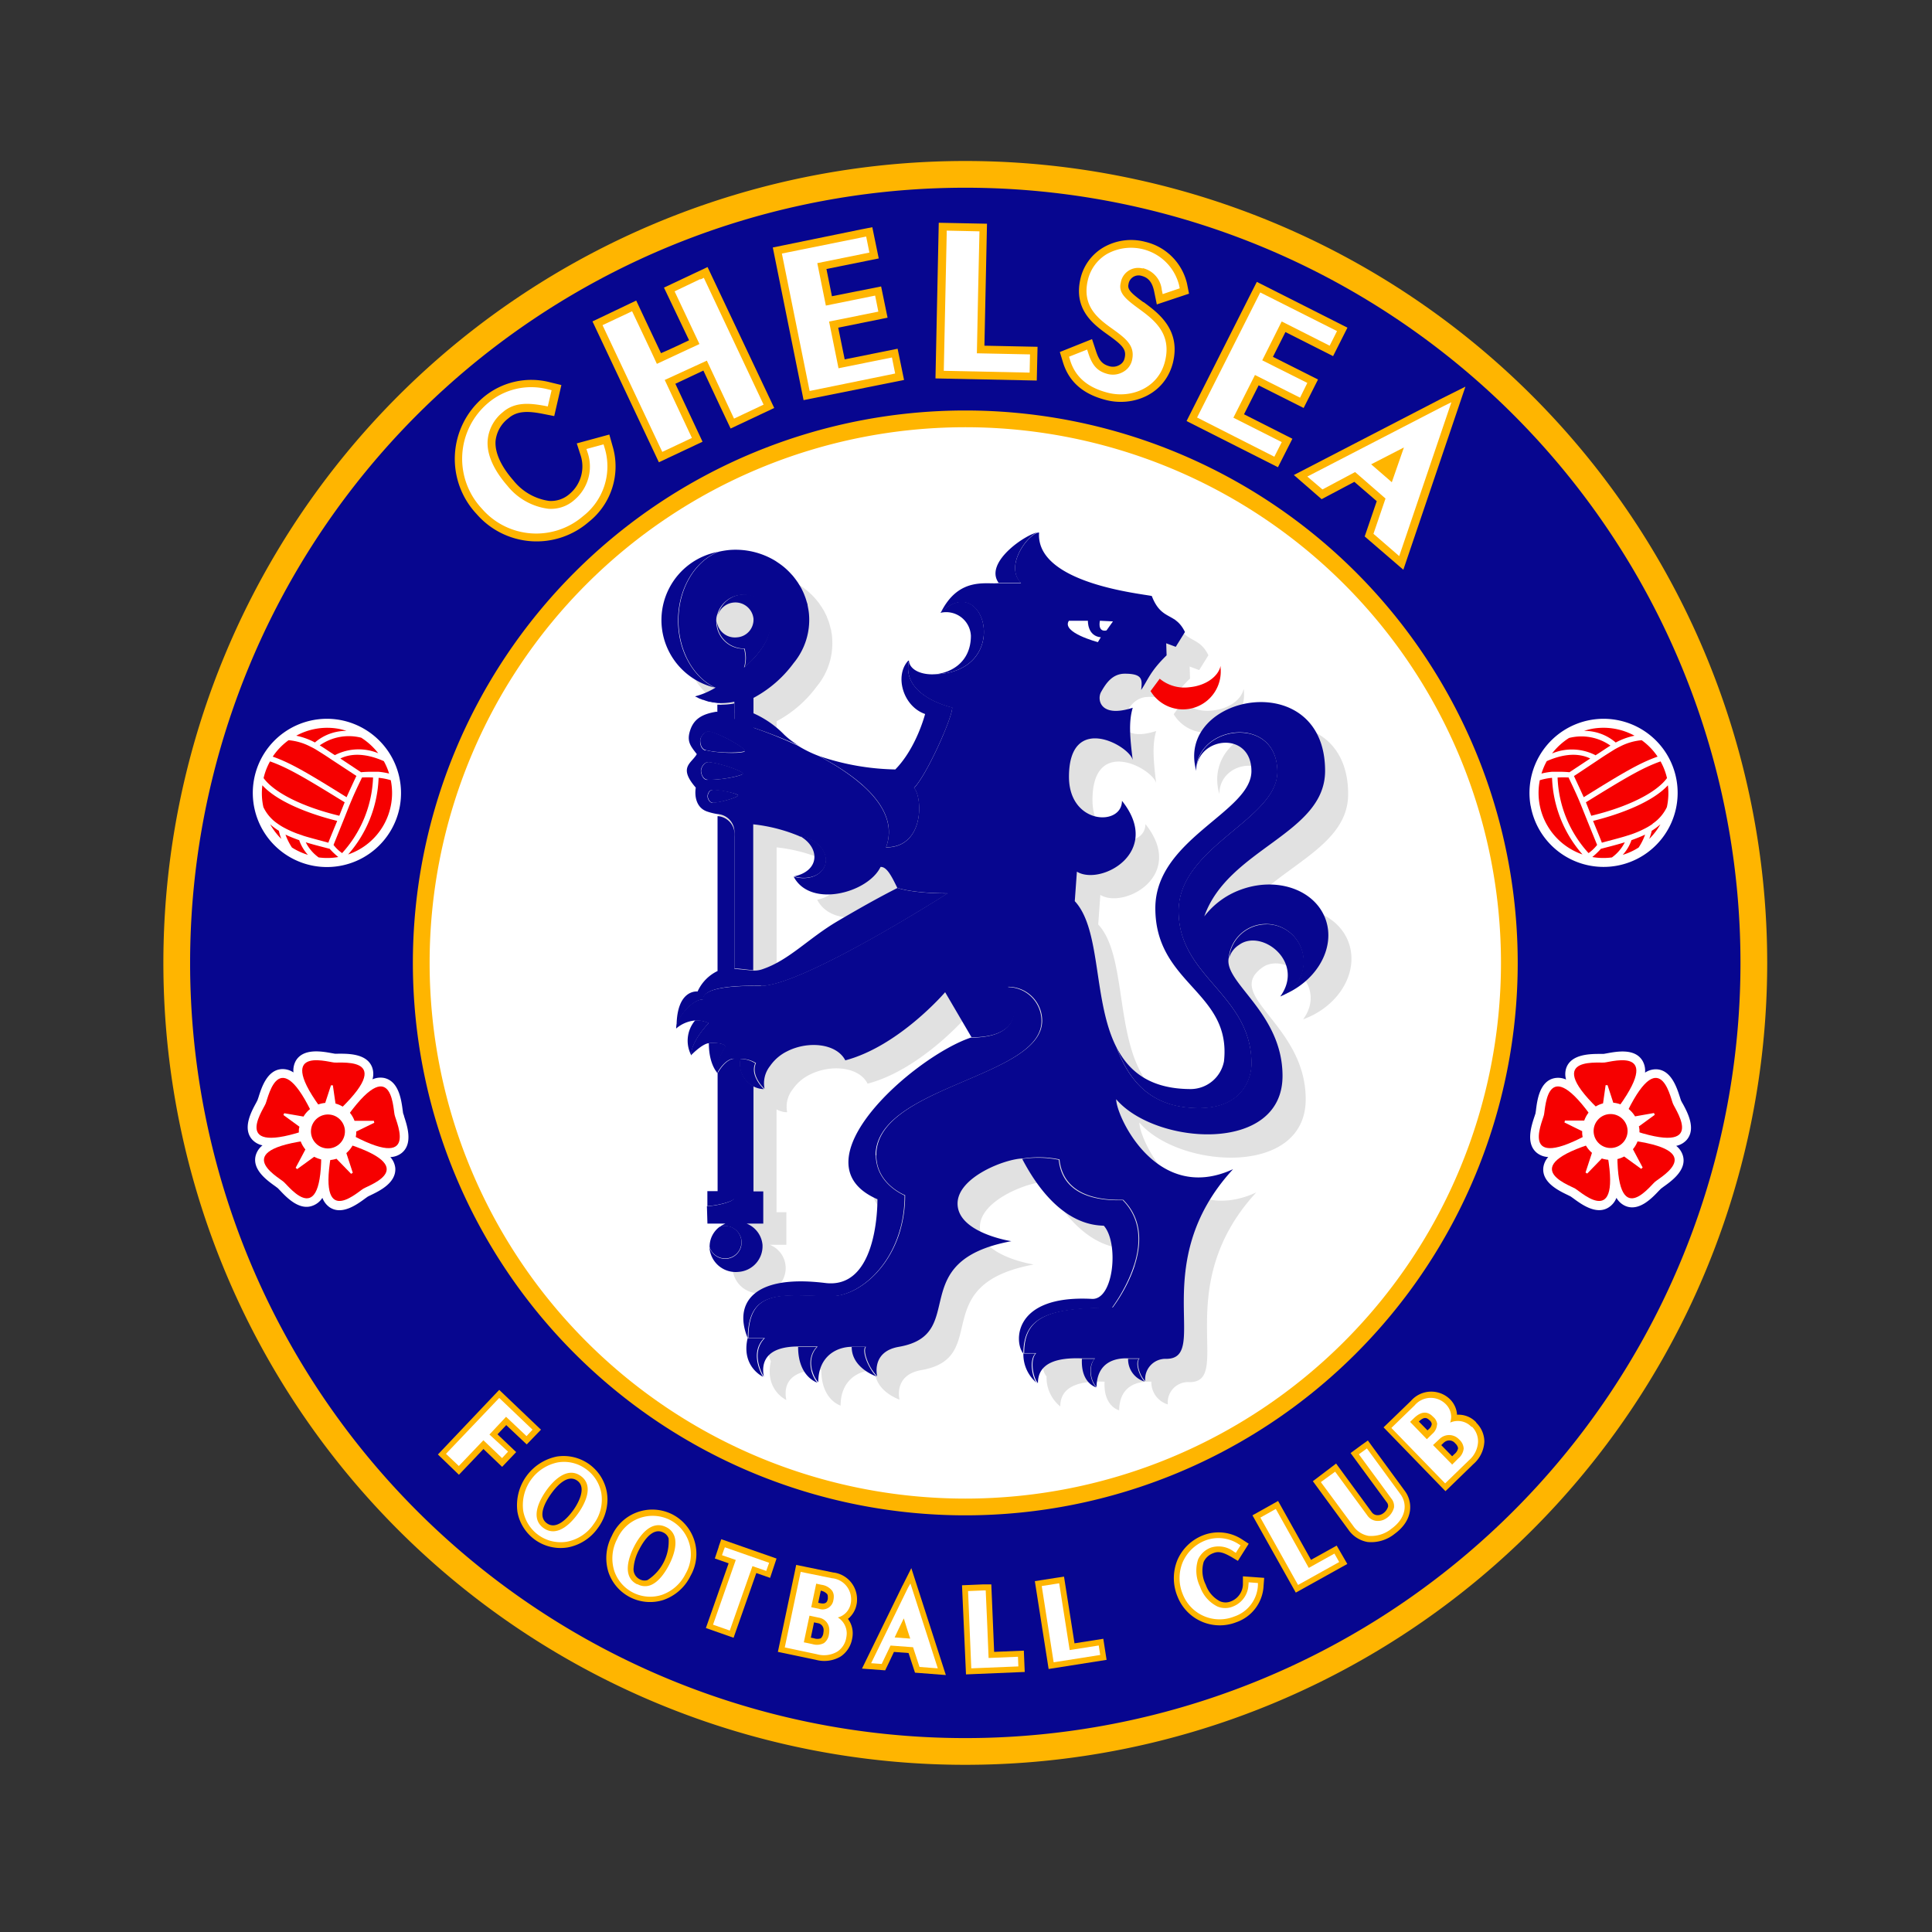<svg xmlns="http://www.w3.org/2000/svg" viewBox="0 0 300 300"><rect x="0" y="0" width="300" height="300" fill="#333333" stroke="none"/><defs><style>.cls-1{fill:none;}.cls-2{fill:#ffb500;}.cls-3{fill:#07068f;}.cls-4{fill:#fff;}.cls-5{fill:#e1e1e1;}.cls-6{fill:#f60000;}</style></defs><title>chelsea-fc</title><g id="Layer_2" data-name="Layer 2"><g id="Layer_7" data-name="Layer 7"><rect class="cls-1" width="300" height="300"/><path class="cls-2" d="M274.41,149.52A124.52,124.52,0,1,1,149.89,25,124.53,124.53,0,0,1,274.41,149.52"/><path class="cls-3" d="M270.26,149.52A120.37,120.37,0,1,1,149.89,29.15,120.37,120.37,0,0,1,270.26,149.52"/><path class="cls-2" d="M235.67,149.52a85.78,85.78,0,1,1-85.78-85.78,85.78,85.78,0,0,1,85.78,85.78"/><path class="cls-4" d="M233.07,149.52a83.18,83.18,0,1,1-83.18-83.18,83.18,83.18,0,0,1,83.18,83.18"/><path class="cls-2" d="M78.61,221.29l3.18,3L84,222l-6.48-6.18-.83.87L68,225.85,71.26,229s2.8-2.92,3.81-4l2.9,2.77,2.18-2.29-2.9-2.76,1.36-1.43"/><path class="cls-2" d="M84.93,236.54c-1.51-1.07-.26-3.31.62-4.55s2.58-3.15,4.09-2.07.11,3.56-.6,4.55-2.53,3.2-4.11,2.07m9.3-4.84a6.82,6.82,0,0,0-7.76-5.53,7.72,7.72,0,0,0-6.12,8.61,6.81,6.81,0,0,0,7.77,5.51,7.38,7.38,0,0,0,4.76-3.08,7.55,7.55,0,0,0,1.45-4.37A7.21,7.21,0,0,0,94.23,231.7Z"/><path class="cls-2" d="M100.55,245.35a1.54,1.54,0,0,1-1.23-.13,1.73,1.73,0,0,1-.94-1.68,7.25,7.25,0,0,1,.86-2.91c.69-1.35,2.09-3.5,3.74-2.67a1.57,1.57,0,0,1,.84.92,7.13,7.13,0,0,1-3.27,6.47m3.85-10.2A6.88,6.88,0,0,0,95,238.5a7.35,7.35,0,0,0-.51,5.66,6.82,6.82,0,0,0,8.5,4.29,7.37,7.37,0,0,0,4.24-3.76A6.89,6.89,0,0,0,104.4,235.15Z"/><path class="cls-2" d="M111.6,240.2,111,242l2.14.75-3.53,10.05,4.3,1.51,3.53-10.05,2.14.75,1-3-8.58-3-.4,1.14"/><path class="cls-2" d="M127.44,247a1.73,1.73,0,0,1,1,.53.66.66,0,0,1,.1.4,1.56,1.56,0,0,1,0,.35c-.08.37-.19.87-1.19.66l-.3-.06.4-1.88m.4,6.6a1.35,1.35,0,0,1-.39.79,1.57,1.57,0,0,1-1.07,0l-.48-.1c.18-.89.31-1.48.49-2.37l.58.12a1.07,1.07,0,0,1,.91,1.14A1.69,1.69,0,0,1,127.84,253.59Zm1.6-9.41L123.63,243l-.24,1.18-2.6,12.32,5.91,1.24a5,5,0,0,0,3.84-.52,4.2,4.2,0,0,0,1.77-2.7,4.31,4.31,0,0,0,.1-.92,3.7,3.7,0,0,0-.74-2.22,3.75,3.75,0,0,0,1.33-2.21,3.31,3.31,0,0,0,.08-.79A4.19,4.19,0,0,0,129.44,244.18Z"/><path class="cls-2" d="M140.15,246.19l-6.3,12.91,3.6.27s1-2.05,1.36-2.86l2.27.17,1,3.05,4.79.37-5.36-16.6-1.35,2.69"/><path class="cls-2" d="M154.37,256.5c-.08-1.89-.44-10.48-.44-10.48l-1.2,0-3.35.14L150,260l9.12-.38-.14-3.31-4.56.19"/><path class="cls-2" d="M166.85,255.18c-.29-1.87-1.63-10.36-1.63-10.36L164,245l-3.31.52,2.14,13.64,9-1.42-.51-3.27-4.52.71"/><path class="cls-2" d="M193,246a2.9,2.9,0,0,1-1.82,2.64,2.17,2.17,0,0,1-1.75,0,4.58,4.58,0,0,1-2.2-2.57,4.82,4.82,0,0,1-.32-3.55,2.63,2.63,0,0,1,1.55-1.37c.86-.34,1.66,0,2.76.62l1,.6,1.68-2.66-1-.65a6.63,6.63,0,0,0-6.06-.67,7.2,7.2,0,0,0-4,3.82,7.43,7.43,0,0,0,0,5.69,7.05,7.05,0,0,0,9.13,4,6.31,6.31,0,0,0,4.24-5.69l.09-1.2-3.3-.24,0,1.26"/><path class="cls-2" d="M203.58,242.23l-5.12-9.16-1.05.59-2.93,1.64,6.73,12,8-4.45L207.56,240l-4,2.22"/><path class="cls-2" d="M212.43,223.66l-1,.71-1.71,1.26,5.59,7.61a.9.9,0,0,1,.23.71,2,2,0,0,1-.82,1.08,1.41,1.41,0,0,1-1,.23,1.1,1.1,0,0,1-.73-.47l-5.52-7.53L203.86,230l5.49,7.49a4.57,4.57,0,0,0,3,1.95,5.8,5.8,0,0,0,4.23-1.28c2.88-2.11,2.84-4.91,1.58-6.62l-5.74-7.83"/><path class="cls-2" d="M224.22,224a1.18,1.18,0,0,1,1.75.13,1.31,1.31,0,0,1,.44.75h0a1.55,1.55,0,0,1-.57.91l-.35.34-1.69-1.73.42-.41M222,220.56a.84.84,0,0,1,.32.57,1.17,1.17,0,0,1-.44.77l-.22.21-1.34-1.37C221.23,219.85,221.64,220.23,222,220.56Zm7.25.33a3.76,3.76,0,0,0-3-1.21,3.72,3.72,0,0,0-1.05-2.36,4.17,4.17,0,0,0-6.09.19l-4.27,4.13,9.61,9.91,4.33-4.2a4.94,4.94,0,0,0,1.71-3.49A4.14,4.14,0,0,0,229.2,220.89Z"/><path class="cls-4" d="M78.58,220l3.18,3,.93-1-5.17-4.93-.21.22-8.06,8.46,2,1.89,3.81-4,2.9,2.77.93-1L76,222.75,78.58,220"/><path class="cls-4" d="M89.77,235c-.86,1.21-3.12,3.88-5.36,2.28s-.46-4.59.4-5.81,3.12-3.88,5.36-2.29.47,4.6-.4,5.82m1.17-6.92a5.77,5.77,0,0,0-4.32-1,6.77,6.77,0,0,0-5.37,7.56A5.91,5.91,0,0,0,88,239.4a6.51,6.51,0,0,0,4.17-2.72,6.35,6.35,0,0,0,1.2-4.83A5.84,5.84,0,0,0,90.94,228.08Z"/><path class="cls-4" d="M98.91,246c-2.45-1.24-1.15-4.47-.47-5.81s2.5-4.3,5-3.06a2.46,2.46,0,0,1,1.29,1.44c.48,1.47-.3,3.37-.81,4.37s-1.57,2.75-3,3.24a2.41,2.41,0,0,1-1.92-.18M104,236a6,6,0,0,0-8.15,2.95,6.48,6.48,0,0,0-.46,5,5.89,5.89,0,0,0,7.36,3.71,6.51,6.51,0,0,0,3.72-3.31A6,6,0,0,0,104,236Z"/><path class="cls-4" d="M112.46,240.49l-.35,1,2.14.74-3.53,10.05,2.6.91,3.52-10,2.14.74.45-1.26-6.88-2.41-.09.28"/><path class="cls-4" d="M127.15,251.19a1.93,1.93,0,0,1,1.62,2.06,2.39,2.39,0,0,1-.05.53,2,2,0,0,1-.78,1.36,2.36,2.36,0,0,1-1.74.17s-.9-.2-1.38-.29c.1-.49.77-3.66.88-4.14l1.45.31m.38-5.11a2.51,2.51,0,0,1,1.69.94,1.58,1.58,0,0,1,.25.9,2.62,2.62,0,0,1-.06.54,1.69,1.69,0,0,1-2.25,1.35l-1.19-.24.77-3.66Zm1.72-1-4.92-1-.06.29-2.41,11.44,5,1.06a4.06,4.06,0,0,0,3.16-.41,3.18,3.18,0,0,0,1.38-2.12,3.69,3.69,0,0,0,.08-.72,2.92,2.92,0,0,0-1.38-2.46,2.75,2.75,0,0,0,2-2.17,2.87,2.87,0,0,0,.06-.61A3.28,3.28,0,0,0,129.25,245.07Z"/><path class="cls-4" d="M140.34,251.3c.27.88.81,2.59,1,3.14l-2.42-.18c.25-.53,1-2.13,1.44-3m.63-4.71-5.72,11.71,1.64.12,1.37-2.86,3.5.26,1,3.06,2.84.22-4.25-13.18Z"/><path class="cls-4" d="M153.51,257.44c0-.57-.45-10.48-.45-10.48h-.3l-2.44.1.5,12,7.31-.3-.06-1.5-4.56.19"/><path class="cls-4" d="M166.1,256.22l-1.63-10.37-.3.05-2.41.38,1.85,11.84,7.23-1.14-.23-1.47-4.51.71"/><path class="cls-4" d="M193.86,246a3.77,3.77,0,0,1-2.39,3.45,3.09,3.09,0,0,1-2.44,0,5.38,5.38,0,0,1-2.68-3.06,5.64,5.64,0,0,1-.31-4.24,3.51,3.51,0,0,1,2.05-1.86,3.92,3.92,0,0,1,3.55.68l.26.15.73-1.16-.25-.16a5.72,5.72,0,0,0-5.23-.59,6.32,6.32,0,0,0-3.49,3.34,6.51,6.51,0,0,0,0,5,6.14,6.14,0,0,0,8,3.46,5.38,5.38,0,0,0,3.67-4.9l0-.3-1.45-.11,0,.32"/><path class="cls-4" d="M203.23,243.47l-5.12-9.16-.26.14-2.14,1.2,5.85,10.46,6.39-3.56-.74-1.31-4,2.23"/><path class="cls-4" d="M212.24,224.92l-.24.18-1,.72,5.06,6.89a1.86,1.86,0,0,1,.4,1.38,2.86,2.86,0,0,1-1.19,1.67,2.31,2.31,0,0,1-1.64.39,1.94,1.94,0,0,1-1.31-.83l-5-6.8-2.22,1.62,5,6.77a3.66,3.66,0,0,0,2.41,1.58,5,5,0,0,0,3.56-1.11c2.4-1.75,2.43-3.95,1.4-5.35l-5.21-7.11"/><path class="cls-4" d="M225.47,227.39l-2.95-3,1.07-1a2.11,2.11,0,0,1,3,.15,2,2,0,0,1,.69,1.38v0a2.31,2.31,0,0,1-.84,1.55l-1,1m-2.3-6.25a2.07,2.07,0,0,1-.71,1.41l-.87.85-2.6-2.69.58-.56c1.12-1.09,2.12-1.16,3-.22A1.71,1.71,0,0,1,223.17,221.14Zm5.38.38a2.91,2.91,0,0,0-3.34-.7,3,3,0,0,0,.16-.88,2.81,2.81,0,0,0-.86-2,3.27,3.27,0,0,0-4.82.21l-3.61,3.5,8.35,8.61,3.69-3.58a4.05,4.05,0,0,0,1.42-2.84A3.23,3.23,0,0,0,228.55,221.52Z"/><path class="cls-2" d="M94.56,67.49l-5,1.36.58,1.8a5.57,5.57,0,0,1-1.64,6,4.35,4.35,0,0,1-3.25,1.13,8.64,8.64,0,0,1-5.53-3.18c-1.93-2.2-2.89-4.32-2.77-6.12a5.09,5.09,0,0,1,2-3.53c1.35-1.18,3.06-1.14,5.39-.68l1.72.34,1.11-4.82-1.73-.42A11.55,11.55,0,0,0,75,61.75a12.51,12.51,0,0,0-1,18.06,12.34,12.34,0,0,0,17.4,1.25,11,11,0,0,0,3.71-11.83l-.49-1.74"/><path class="cls-2" d="M108.23,42.24l-5.13,2.42S106,50.75,107,52.84c-1.47.69-2.89,1.37-4.36,2-1-2.09-3.85-8.17-3.85-8.17L92,49.91l10.31,21.87,6.78-3.19-4.22-9,4.35-2.05c1,2.19,4.23,9,4.23,9l6.77-3.19L109.87,41.47l-1.64.77"/><path class="cls-2" d="M131.16,55.79l-1-4.91,7.66-1.55-1-4.85L129.18,46l-.85-4.23,8.12-1.64-1-4.85-1.78.35L120,38.43l4.78,23.7L140.38,59l-1-4.85-8.24,1.66"/><path class="cls-2" d="M153.26,34.74l-7.49-.15-.51,24.17,15.73.33.12-5.24-8.25-.17c.07-3,.4-18.94.4-18.94"/><path class="cls-2" d="M177.55,46.93c-1.94-1.42-2.51-2-2.32-2.78a1.58,1.58,0,0,1,1.94-1.34c.84.21,1.68.65,2.05,2.46l.41,2,5-1.67-.31-1.56a8.7,8.7,0,0,0-6.45-6.48,8.61,8.61,0,0,0-6.57.88,7.6,7.6,0,0,0-3.49,4.68c-1.24,5,2.1,7.34,4.32,8.93s2.83,2.25,2.49,3.6a1.53,1.53,0,0,1-.75,1,2,2,0,0,1-1.49.25c-1.18-.3-1.7-.86-2.2-2.4l-.61-1.84-5,2,.48,1.58c.93,3.06,3.15,5,6.79,5.9,4.09,1,9-.85,10.28-5.77,1.29-5.16-2.23-7.75-4.56-9.47"/><path class="cls-2" d="M195.43,59.83l7,3.52,2.23-4.42-7-3.52,1.94-3.85L207,55.3l2.23-4.42-14.07-7.11-.82,1.61-10.09,20,14.19,7.17,2.24-4.42-7.51-3.8,2.26-4.47"/><path class="cls-2" d="M223.46,62.09,200.91,73.76l4.31,3.75,5.08-2.69,3.48,3-1.87,5.48,6,5.17,9.64-28.43-4,2"/><path class="cls-4" d="M93.72,69l-2.66.72.2.6a6.78,6.78,0,0,1-2,7.25A5.46,5.46,0,0,1,85.14,79a9.72,9.72,0,0,1-6.36-3.58c-2.14-2.46-3.2-4.87-3.06-7A6.27,6.27,0,0,1,78.08,64c1.91-1.67,4.31-1.37,6.41-1l.57.11.59-2.52-.58-.14a10.34,10.34,0,0,0-9.31,2.15A11.33,11.33,0,0,0,74.84,79a11.15,11.15,0,0,0,15.71,1.14,9.78,9.78,0,0,0,3.33-10.61L93.72,69"/><path class="cls-4" d="M108.75,43.33l-4,1.91,3.86,8.18L102,56.5c-.44-1-3.85-8.17-3.85-8.17l-4.59,2.16,9.28,19.68L107.44,68l-4.22-9L109.76,56l4.22,9,4.59-2.17-9.28-19.69-.54.26"/><path class="cls-4" d="M130.21,57.21l-1.47-7.28,7.65-1.54-.5-2.49-7.65,1.55c-.19-.93-1.15-5.67-1.33-6.59L135,39.22l-.5-2.49-.59.12-12.5,2.52,4.31,21.34L139,58l-.5-2.49-8.24,1.66"/><path class="cls-4" d="M152,35.92,147,35.81v.61l-.45,21.16,13.33.28.06-2.83-8.25-.17c0-1.13.4-18.94.4-18.94"/><path class="cls-4" d="M177.46,41.64A3.86,3.86,0,0,1,180.4,45l.14.67,2.65-.9-.11-.52a7.7,7.7,0,0,0-11.21-4.8,6.41,6.41,0,0,0-2.94,4c-1,4.15,1.67,6.09,3.84,7.64s3.53,2.66,3,4.89a2.78,2.78,0,0,1-1.3,1.73,3.19,3.19,0,0,1-2.4.38c-1.6-.4-2.43-1.26-3.06-3.19l-.2-.62L166,55.39l.16.52c.8,2.63,2.74,4.29,5.93,5.09,3.52.88,7.77-.71,8.81-4.89,1.1-4.38-1.78-6.5-4.1-8.2-2-1.46-3.17-2.44-2.77-4a2.73,2.73,0,0,1,3.4-2.22"/><path class="cls-4" d="M199.07,49.94l7.4,3.74,1.14-2.27-11.92-6-.27.54-9.54,18.88,12,6.09,1.15-2.27-7.51-3.79,3.35-6.63,7,3.52L203,59.46l-7-3.51c.42-.85,2.6-5.16,3-6"/><path class="cls-4" d="M212.89,72.11,218,69.48c-.57,1.64-1.52,4.35-1.88,5.4l-3.19-2.77m11.13-9L203,74l2.35,2,5.07-2.7,4.72,4.11c-.22.67-1.87,5.48-1.87,5.48l4,3.46,8.1-23.89Z"/><path class="cls-5" d="M183.65,109l-1.4,1.9a5.88,5.88,0,0,0,10.9-3.56c0-.11,0-.22-.05-.34-.34,1.67-2.32,3.09-4.82,3.32a6,6,0,0,1-4.63-1.32m25.73,37.26c-1.72-4.56-7.64-6.54-13.24-4.43a12.39,12.39,0,0,0-5.55,4.09c3.7-10.56,18.75-12.79,18.75-22.61,0-16.45-23.36-11.84-20,0,0-5.37,8.56-6.36,8.56,0S183,133.84,183,144.59c0,11.85,11.85,12.94,10.65,23.77a5.29,5.29,0,0,1-5.12,4.33c-18.15,0-11.67-22.34-18-29.14l.33-4.59c3.67,2.25,13.39-3,7-11,0,4-8.22,3.73-8.22-3.73,0-10.09,9.43-4.83,9.89-2.6-.45-3.67-.62-6,0-8.12-5.09,1.64-5.56-1.3-4.92-2.44.74-1.32,1.73-2.85,3.7-2.85a3.83,3.83,0,0,1,2.1.41c.63.43,1.09-.56,1,.36.55-.82.33.21.86-.62a16.15,16.15,0,0,1,2.52-3l-.06-1.87,1.48.55,1.43-2.3c-1.54-3.18-3.62-1.65-5.16-5.6C181.19,95.78,161.2,98,161.78,90c-1.63,0-5.49.89-3.09,4.14-1.86.22-3.2-1.89-6,3.82,3.51-.66,1.69,3.26,1.69,4.38,0,7.22-9.62,7.1-9.62,3.72-2.32,2.25-1,7.18,2.5,8.39,0,0-1.33,5.27-4.63,8.61-4.88-.19-12.72-1-17.24-5.31a15.6,15.6,0,0,0-4.8-3.35V112a18.6,18.6,0,0,0,6.23-5.4A10.51,10.51,0,0,0,129.21,99c0-.33-.08-.67-.14-1,0-.1,0-.2-.07-.3a6.76,6.76,0,0,0-.17-.68l-.09-.33c-.08-.23-.16-.45-.25-.66s-.07-.19-.1-.28c-.13-.28-.27-.56-.41-.83s-.13-.22-.19-.32-.2-.34-.31-.49-.17-.26-.26-.39l-.29-.37c-.11-.13-.21-.27-.33-.4a2.73,2.73,0,0,0-.23-.25,9.56,9.56,0,0,0-.92-.88l-.09-.08-.56-.44-.15-.11a6.9,6.9,0,0,0-.63-.42l0,0A11.87,11.87,0,0,0,116.83,89a10.84,10.84,0,0,0-2.13,21.39,12.3,12.3,0,0,1-3.2,1.38l.18.11.06,0,.22.12.05,0,.32.16.06,0a3.27,3.27,0,0,0,.33.14l.09,0a6.75,6.75,0,0,0,.93.31l.14,0,.42.1.14,0a5,5,0,0,0,.56.09h0v1.36l-.2,0c-2.06.34-3.39,1-4,2.8s0,2.5,1,3.78c-.82,1.45-2.94,2-.17,5.21-.2,1.21.06,3.14,1.82,3.72a9.6,9.6,0,0,0,1.56.39v24a6.59,6.59,0,0,0-3.11,3.18s-1.41-3.13-1.31,3.07c1.6-1.24,1,1.45,1,1.45-2.19,2.82.59,2.67.59,2.67,1.88-1.88,1.5.85,1.5.85,0,3.34,1.35,4.63,1.36,4.64v18.32h-1.6l0,5.06h2.79a3.9,3.9,0,0,0-2.45,3.91,4.08,4.08,0,0,0,4.45,3.59,3.89,3.89,0,0,0,1.3-7.51h2.58l0-5.06h-1.53V172.27a4.35,4.35,0,0,0,1,.37,3.47,3.47,0,0,0,.45.06h.2a4.34,4.34,0,0,1,.86-3.55,6.9,6.9,0,0,1,2.69-2.3c3.22-1.62,7.62-1.21,8.94,1.42,8.33-2.19,15.5-10.57,15.5-10.57l4.11,7c-8.71,2.91-27.66,19.39-14.5,25.09,0,1.66-.23,14-8.13,13-11.38-1.4-14.22,3.31-12,8.6-1,4.46,2.4,6,2.4,6-.52-2.58.73-4.71,5.43-4.68,0,4.7,3,5.55,3,5.55,0-4,2.83-5.52,5.32-5.51,0,3.32,3.83,4.58,3.83,4.58s-1-3.82,3.38-4.58c11-1.92.67-13.28,17.46-16.4,0,0-8.36-1.26-8.36-5.83,0-4.16,7.56-7,10.17-7,5.34,10.2,11.14,10.28,12.66,10.36,2.37,2.64,1.57,11.54-1.84,11.37-12.5-.67-12,6.93-10.64,8.49a5.75,5.75,0,0,0,2.13,4.65c0-3.16,3-4,6.88-3.84-.21,3.86,2.26,4.44,2.26,4.44.06-3.89,2.94-4.55,5-4.44a3.6,3.6,0,0,0,2.56,3.53,3.15,3.15,0,0,1,3.37-3.46c6.91,0-3.13-14.81,10.36-29.46-11.84,5.48-18.15-8.22-18.15-10.85,6.09,7.13,25.83,8.55,25.83-3.62,0-11.63-12.78-16-6.8-20.41,3.48-2.59,10.31,2.64,6.4,8C208,156.24,211.1,150.81,209.38,146.26Zm-75.72.36c-4.46,2.63-7.46,5.95-11.53,7.4a4,4,0,0,1-1.54.26v-22.7a25.43,25.43,0,0,1,7.15,1.84c3.24,1.77,3.24,5.43-.85,6.29,2.59,4.95,11.55,2.53,13.5-1.51,1-.08,1.8,1.63,2.59,3.24C141.73,142.09,139.15,143.39,133.66,146.62Z"/><path class="cls-3" d="M109.85,190l2.79,0a4,4,0,0,0-.92.56,2.34,2.34,0,0,1,.88-.17,2.54,2.54,0,1,1-2.41,3.3v.23a4.07,4.07,0,0,0,4.45,3.58,4,4,0,0,0,3.76-4.23,3.93,3.93,0,0,0-2.46-3.27h2.58v-5H117V168.65a3.91,3.91,0,0,1-2-4.22,4.33,4.33,0,0,1,2.39.64c-.88,2,1.33,4,1.33,4a4.32,4.32,0,0,1,.86-3.55,6.93,6.93,0,0,1,2.68-2.29c3.23-1.63,7.63-1.22,9,1.42,8.33-2.2,15.5-10.58,15.5-10.58l4.1,7c9.62,0,6.27-7.2,5.64-7.84a5.26,5.26,0,0,1,5.33,5.25c0,8.86-25.76,10.12-25.76,20.88,0,4.51,4.48,6.23,4.48,6.23,0,9.81-6.74,15.64-11.34,15.64-7.38,0-13-1.49-13,6.54h2.56c-2.43,2.44-.16,6-.16,6-.51-2.58.73-4.71,5.44-4.69h2.93c-1.87,1.87-.78,4.69.08,5.55,0-4,2.82-5.52,5.31-5.5h2.12c-.57.57.36,3.22,1.72,4.58,0,0-1-3.83,3.38-4.58,11-1.92.67-13.28,17.45-16.4,0,0-8.35-1.27-8.35-5.84,0-4.15,7.55-7,10.16-7a16.13,16.13,0,0,1,5.67.14c.68,6.59,8.25,6.27,9.89,6.27,6.42,6.42-1.63,16.72-1.63,16.72-9.85,0-13.75,1.35-13.75,7.09h1.87c-1.05,1.05-.45,3.94.27,4.66,0-3.16,3-4,6.87-3.84h2c-1,1-.82,3.39.23,4.44.07-3.89,2.94-4.55,5-4.44h1.69c-.63.63,0,2.67.87,3.53A3.16,3.16,0,0,1,181.1,211c6.92,0-3.12-14.81,10.37-29.45-11.85,5.48-18.15-8.23-18.15-10.86,6.08,7.13,25.83,8.55,25.83-3.62,0-9.82-9.11-14.43-8.36-18.3a5.82,5.82,0,1,1,8,5.91h0v0c5.6-2.07,8.73-7.51,7-12.06s-7.65-6.54-13.24-4.43A12.49,12.49,0,0,0,187,142.3c3.7-10.55,18.76-12.79,18.76-22.6,0-16.45-23.36-11.85-20,0a4.43,4.43,0,0,1,0-.52c.6-6.7,12.57-8.07,12.57.66,0,7.46-15.33,11.59-15.33,21.62,0,10.31,11.32,12.88,11.32,23.73,0,1.29-.67,6.85-8.2,6.85-7.26,0-10.75-4.06-12.73-9.36h0c-3.69-7.14-2.34-18.29-6.5-22.75l.33-4.58c3.67,2.25,13.39-3,7-11,0,4-8.23,3.73-8.23-3.73,0-10.09,9.44-4.82,9.9-2.59-.46-3.68-.63-6,0-8.13-5.09,1.64-5.56-1.3-4.92-2.44.74-1.31,1.73-2.85,3.7-2.85,2.86,0,2.68,1,2.53,2.53,1.1-1.65,1.4-2.89,3.95-5.38l-.06-1.87,1.48.55,1.43-2.3c-1.54-3.18-3.62-1.64-5.15-5.59-1.29-.34-18.08-1.89-17.5-9.86-1.49,0-5.54,5.13-2.8,7.86h-3.49c-1.86.23-6.21-1.07-9,4.63,6.88-6.88,11.35,9.53-1.33,9.53h0c-1.87,0-3.48-.78-3.59-2.1-1.26,5.54,6.72,7.27,6.72,7.27,0,1.64-4,10.55-5.94,12.49,1.31,1.31,1.72,9.22-4.34,9.22,2.18-5.9-4.24-10.91-10.48-14.22h0a18.31,18.31,0,0,1-3.2-1.58A70.18,70.18,0,0,0,117,113v-4.63a18.58,18.58,0,0,0,6.23-5.4,10.53,10.53,0,0,0,2.39-7.62,8.31,8.31,0,0,0-.15-1,2.84,2.84,0,0,0-.06-.31c0-.23-.11-.46-.17-.68s-.07-.22-.1-.33-.16-.45-.24-.66l-.11-.27c-.13-.29-.26-.57-.41-.84l-.19-.32-.3-.49-.27-.38c-.09-.13-.19-.25-.28-.37s-.22-.28-.33-.4-.16-.17-.24-.26a10.83,10.83,0,0,0-.91-.88l-.09-.08c-.19-.15-.37-.3-.57-.44l-.15-.11-.62-.42,0,0a11.91,11.91,0,0,0-7.15-1.71,12.77,12.77,0,0,0-1.66.27c-3.63,1.39-6.27,5.64-6.27,10.67,0,4.75,2.35,8.79,5.65,10.41l.15,0a12.07,12.07,0,0,1-3.21,1.38l.19.12.06,0,.21.12,0,0,.33.16.06,0,.32.14.09,0c.28.11.59.21.93.31l.14,0,.42.1.14,0,.57.09h0a10.82,10.82,0,0,0,2.63-.2v2.68a7.55,7.55,0,0,1-2.63-1.13l-.2,0c-2,.34-3.38,1-4,2.79s0,2.5,1,3.79c-.82,1.45-2.94,2-.16,5.2-.2,1.21,0,3.14,1.81,3.73a9.77,9.77,0,0,0,1.56.38,2.8,2.8,0,0,1,2.63,3V150.4c1,0,2,.18,2.92.26V128a25.62,25.62,0,0,1,7.14,1.83l.1.06h0a4.13,4.13,0,0,1,.9.19c2.18.66,3.53,2.55,3,4.22s-2.69,2.49-4.86,1.82c2.58,4.95,11.54,2.53,13.49-1.5,1-.08,1.8,1.62,2.6,3.24,0,0,2.24.85,7.8.85,0,0-22.5,14.37-29,14.37-2.78,0-9,0-9,2.1-1.7,0-4.14,2.88-4.14,4.53a5.22,5.22,0,0,1,2.91-1.25,4.87,4.87,0,0,1,2.13.41c-.49.5-2.74,3-2.74,5,1.88-1.88,2.7-1.87,2.7-1.87s2-.25,2.66.45a6.91,6.91,0,0,0-1.3,4.19s1.17-2.25,2.63-2.25V186c0,.66-3,1.29-4.21,1.29m.92-62.62c-.56,0-.82-.7-.83-1s.2-1,.75-1c1.32,0,4,.58,4,.84S112.08,124.57,110.77,124.62Zm-.86-3.57c-.76,0-1-1.08-1-1.44s.42-1.35,1.18-1.3c1.83.14,5.37,1.42,5.34,1.77S111.74,121.19,109.91,121.05Zm-.3-4.57c-.82-.21-.88-1.37-.78-1.75s.72-1.36,1.53-1.15c1.93.51,5.48,2.58,5.38,3S111.53,117,109.61,116.48Zm6-12.86a5.35,5.35,0,0,0,0-2.93h-.1a4.2,4.2,0,0,1-4.2-4.2,2.51,2.51,0,0,1,.15-1.13h0v0a4.2,4.2,0,0,1,8.24,1.16C119.73,99.17,117.85,101.64,115.58,103.62Zm-4-18Zm.14,104.87h0Zm-.21-95.19v0h0a3,3,0,0,1,.17-.36A3.36,3.36,0,0,0,111.49,95.34Z"/><path class="cls-6" d="M178.64,107.28a5.87,5.87,0,0,0,10.89-3.56c0-.11,0-.22,0-.33-.34,1.67-2.33,3.09-4.83,3.32a6,6,0,0,1-4.62-1.32l-1.4,1.89"/><path class="cls-4" d="M166,96.39h2.93s-.11,2.36,2,2.57l-.45.75s-5.74-1.5-4.5-3.32m4.84,0,2,.1-1,1.4S170.45,98.32,170.79,96.39Z"/><path class="cls-3" d="M134.37,209.15h-2.12c0,3.32,3.84,4.58,3.84,4.58-1.36-1.36-2.29-4-1.72-4.58m-15.88,4.64s-2.27-3.58.16-6h-2.56C115.06,212.24,118.49,213.79,118.49,213.79ZM114.06,186v-21.6c-1.46,0-2.63,2.25-2.63,2.25v18.31h-1.59v2.32C111.07,187.24,114.06,186.61,114.06,186Zm21.9-6.59c0-10.76,25.76-12,25.76-20.88a5.26,5.26,0,0,0-5.33-5.25c.63.64,4,7.84-5.64,7.84-8.7,2.91-27.65,19.39-14.5,25.1,0,1.65-.23,14-8.13,13-11.38-1.4-14.22,3.31-12,8.6,0-8,5.63-6.54,13-6.54,4.6,0,11.34-5.83,11.34-15.64C140.44,185.59,136,183.87,136,179.36Zm-9.1,29.74h-2.93c0,4.7,3,5.55,3,5.55C126.08,213.79,125,211,126.86,209.1ZM112.6,190.35a2.43,2.43,0,0,0-.89.17,3.83,3.83,0,0,0-1.52,3.13,2.53,2.53,0,1,0,2.41-3.3ZM170,211h-2c-.2,3.86,2.26,4.44,2.26,4.44C169.13,214.34,169,211.94,170,211Zm26.64-67.47a5.83,5.83,0,0,0-5.8,5.3,3.59,3.59,0,0,1,1.55-2.1c3.48-2.59,10.3,2.62,6.41,8a5.81,5.81,0,0,0-2.16-11.21ZM110.07,162c0,3.34,1.36,4.64,1.36,4.64a6.91,6.91,0,0,1,1.3-4.19C112,161.71,110.07,162,110.07,162Zm88.29-42.12c0-8.73-12-7.36-12.57-.66.53-4.91,8.53-5.63,8.53.52,0,6.36-14.92,10.53-14.92,21.28,0,11.84,11.85,12.94,10.66,23.77a5.29,5.29,0,0,1-5.13,4.32c-6.24,0-9.57-2.65-11.51-6.39,2,5.3,5.47,9.36,12.73,9.36,7.53,0,8.2-5.56,8.2-6.85,0-10.85-11.32-13.42-11.32-23.73C183,131.43,198.36,127.3,198.36,119.84Zm-37.31,94.95c-.72-.72-1.32-3.61-.27-4.66h-1.87A5.76,5.76,0,0,0,161.05,214.79ZM176.86,211h-1.69a3.61,3.61,0,0,0,2.56,3.53C176.87,213.62,176.23,211.58,176.86,211Zm-2.57-24.63c-1.64,0-9.21.32-9.89-6.27a16.13,16.13,0,0,0-5.67-.14c5.35,10.21,11.15,10.29,12.67,10.37,2.36,2.63,1.57,11.54-1.84,11.36-12.5-.66-12.05,6.94-10.65,8.49,0-5.74,3.9-7.09,13.75-7.09C172.66,203,180.71,192.74,174.29,186.32Zm-56.13-33.27c6.51,0,29-14.37,29-14.37-5.56,0-7.8-.85-7.8-.85-1.26.65-3.83,1.94-9.32,5.17-4.47,2.63-7.46,6-11.54,7.41a3.9,3.9,0,0,1-1.53.25c-.94-.08-2-.21-2.92-.26V129.73a2.8,2.8,0,0,0-2.63-3v24.05a6.48,6.48,0,0,0-3.1,3.18s-3.36-.45-3.26,5.76c0-1.65,2.44-4.53,4.14-4.53C109.21,153.05,115.38,153.05,118.16,153.05ZM117,113a70.18,70.18,0,0,1,6.94,2.73,13.08,13.08,0,0,1-2.14-1.62,15.37,15.37,0,0,0-4.8-3.35Zm6.3,23.08c2.17.67,4.35-.14,4.86-1.82s-.84-3.56-3-4.22a4.13,4.13,0,0,0-.9-.19C127.36,131.65,127.32,135.24,123.28,136.09ZM158.56,90.5c-2.74-2.73,1.31-7.86,2.8-7.86-1.63,0-8.68,4.61-6.29,7.86Zm-44.63,3.06A2.82,2.82,0,0,1,117,96.05a2.75,2.75,0,0,1-2.6,2.92,2.81,2.81,0,0,1-3.08-2.47,4.2,4.2,0,0,0,4.2,4.2h.1a5.35,5.35,0,0,1,0,2.93c2.27-2,4.15-4.45,4.15-7.12a4.2,4.2,0,0,0-8.25-1.13A2.86,2.86,0,0,1,113.93,93.56Zm23.66,38c6.06,0,5.65-7.91,4.34-9.22,1.94-1.94,5.94-10.85,5.94-12.49,0,0-8-1.73-6.72-7.27h0l-.11,0c-2.17,2.3-.85,7.09,2.61,8.29,0,0-1.34,5.27-4.63,8.61a38.62,38.62,0,0,1-11.91-2.11C133.35,120.63,139.77,125.64,137.59,131.54Zm8.47-36.41a3.85,3.85,0,0,1,4.7,3.57c0,4.23-3.29,5.94-6,6h0C157.41,104.66,152.94,88.25,146.06,95.13Zm-35.12,11.61c-3.3-1.62-5.65-5.66-5.65-10.41,0-5,2.64-9.28,6.27-10.67a10.78,10.78,0,0,0-.62,21.08Zm4,57.69a3.91,3.91,0,0,0,2,4.22,4.08,4.08,0,0,0,1,.37l.45.07h.21s-2.21-2.06-1.33-4A4.33,4.33,0,0,0,114.94,164.43Zm-7-6a4.86,4.86,0,0,0-.61,5.4c0-2,2.25-4.49,2.74-5A4.87,4.87,0,0,0,108,158.43Zm2.71-35.79c-.55,0-.76.76-.75,1s.27,1,.83,1c1.31-.05,3.9-.88,3.89-1.14S112,122.59,110.69,122.64Zm.74-13.23v1.35a7.55,7.55,0,0,0,2.63,1.13v-2.68A10.82,10.82,0,0,1,111.43,109.41Zm4,10.67c0-.35-3.51-1.63-5.34-1.77-.76,0-1.16.93-1.18,1.3s.22,1.39,1,1.44C111.74,121.19,115.42,120.45,115.45,120.08Zm.29-3.54c.1-.38-3.45-2.45-5.38-3-.81-.21-1.43.77-1.53,1.15s0,1.54.78,1.75C111.53,117,115.64,116.93,115.74,116.54Z"/><path class="cls-4" d="M62.74,173.28l-.15-.43-.06-.45c-.21-1.56-.58-4.46-2.82-5a3,3,0,0,0-1.87.2,3,3,0,0,0-.06-1.88c-.82-2.14-3.73-2.11-5.3-2.1H52l-.46-.08c-1.54-.28-4.4-.81-5.59,1.15a3.08,3.08,0,0,0-.38,1.84,3,3,0,0,0-1.81-.52c-2.29.12-3.16,2.9-3.63,4.4l-.15.43-.21.41c-.75,1.37-2.14,3.94-.64,5.67a3,3,0,0,0,1.63.93,3.07,3.07,0,0,0-1.05,1.56c-.6,2.21,1.78,3.9,3.06,4.81l.37.28.32.33c1.07,1.14,3.08,3.25,5.19,2.35A3,3,0,0,0,50.06,186a3.15,3.15,0,0,0,1.16,1.49c1.92,1.24,4.26-.49,5.52-1.42l.38-.27.41-.2c1.42-.68,4-1.93,3.85-4.22a3,3,0,0,0-.77-1.71,3,3,0,0,0,1.77-.64c1.78-1.44.85-4.21.36-5.7"/><path class="cls-6" d="M52.69,175.14c12.83,7.58,8.88-.76,8.59-2s-.38-10.45-8.59,2"/><path class="cls-6" d="M51.88,177c-3.24,14.54,3.47,8.21,4.55,7.57S66.25,181,51.88,177"/><path class="cls-6" d="M49.83,176.85c-14.84,1.41-6.74,5.84-5.79,6.66s6.46,8.23,5.79-6.66"/><path class="cls-6" d="M49.36,174.84c-5.92-13.67-7.63-4.61-8.12-3.45s-5.83,8.69,8.12,3.45"/><path class="cls-4" d="M261.23,171.28l-.21-.41-.14-.43c-.48-1.5-1.35-4.28-3.64-4.4a3,3,0,0,0-1.8.52,3.08,3.08,0,0,0-.39-1.84c-1.19-2-4.05-1.43-5.59-1.15l-.46.08h-.46c-1.56,0-4.48,0-5.3,2.1a3,3,0,0,0-.06,1.88,3,3,0,0,0-1.87-.2c-2.24.51-2.62,3.41-2.81,5l-.07.46-.14.43c-.5,1.49-1.42,4.26.36,5.7a3,3,0,0,0,1.76.64,3,3,0,0,0-.77,1.71c-.19,2.29,2.44,3.54,3.86,4.22l.4.2.38.27c1.26.93,3.6,2.66,5.52,1.42A3.09,3.09,0,0,0,251,186a3,3,0,0,0,1.39,1.26c2.11.9,4.12-1.21,5.19-2.35l.33-.33.37-.28c1.28-.91,3.65-2.6,3.05-4.81a3,3,0,0,0-1.05-1.56,3,3,0,0,0,1.63-.93c1.5-1.73.11-4.3-.64-5.67"/><path class="cls-6" d="M249.89,173.78c-11.17-9.86-2-8.68-.77-8.79s10.06-2.86.77,8.79"/><path class="cls-6" d="M248.33,175.14c-12.82,7.58-8.88-.76-8.59-2s.39-10.45,8.59,2"/><path class="cls-6" d="M249.14,177c3.25,14.54-3.46,8.21-4.54,7.57s-9.82-3.61,4.54-7.57"/><path class="cls-6" d="M251.2,176.85c14.83,1.41,6.74,5.84,5.79,6.66s-6.47,8.23-5.79-6.66"/><path class="cls-6" d="M251.66,174.84c5.92-13.67,7.63-4.61,8.12-3.45s5.83,8.69-8.12,3.45"/><path class="cls-4" d="M254.54,175.27c0-.12,0-.23-.07-.35l2.48-1.81-.12-.28-2.94.52a4.44,4.44,0,0,0-3.38-2.12l-.89-2.73-.3,0s-.2,1.43-.4,2.83a4.41,4.41,0,0,0-2.24,1.43A4.47,4.47,0,0,0,246,174h-3l-.07.3,2.75,1.35c0,.12,0,.24,0,.36a4.4,4.4,0,0,0,1.52,3l-1,3.06.26.16,2.27-2.34a4.53,4.53,0,0,0,1.76.2,4.41,4.41,0,0,0,1.71-.51l2.64,1.92.23-.21-1.51-2.84a4.39,4.39,0,0,0,1-3.19"/><path class="cls-6" d="M249.87,173a2.59,2.59,0,0,0-1.79.93,2.63,2.63,0,0,0,2.24,4.32,2.64,2.64,0,0,0,2.4-2.85,2.64,2.64,0,0,0-2.85-2.4"/><path class="cls-6" d="M51.13,173.78c11.18-9.86,2-8.68.77-8.79s-10.06-2.86-.77,8.79"/><path class="cls-4" d="M55.36,175.69l2.76-1.35-.07-.3h-3a4.24,4.24,0,0,0-.72-1.25,4.42,4.42,0,0,0-2.23-1.43c-.21-1.4-.41-2.83-.41-2.83l-.3,0-.89,2.73a4.42,4.42,0,0,0-3.37,2.12l-3-.52-.12.28,2.48,1.81c0,.12-.06.23-.07.35a4.44,4.44,0,0,0,1,3.19c-.71,1.35-1.51,2.84-1.51,2.84l.23.21,2.65-1.92a4.31,4.31,0,0,0,1.7.51,4.53,4.53,0,0,0,1.76-.2l2.27,2.34.26-.16-1-3.06a4.45,4.45,0,0,0,1.53-3c0-.12,0-.24,0-.36"/><path class="cls-6" d="M52.94,174a2.59,2.59,0,0,0-1.78-.93,2.63,2.63,0,0,0-2.25,4.32,2.61,2.61,0,0,0,1.79.93,2.64,2.64,0,0,0,2.85-2.4,2.59,2.59,0,0,0-.61-1.92"/><path class="cls-4" d="M52.77,111.79a11.51,11.51,0,1,0,9.33,13.33,11.54,11.54,0,0,0-9.33-13.33"/><path class="cls-6" d="M55.37,120.5l-.49-.32L52,118.29l-.76-.5c-.82-.56-1.55-1-2.25-1.44-.26-.15-.52-.29-.78-.41a8.93,8.93,0,0,0-3.4-1,10,10,0,0,0-2.46,2.55c2.86,1,5.65,2.68,11.47,6.3.33-.77,1.44-3.14,1.51-3.28"/><path class="cls-6" d="M52.69,126.67c.11-.3.63-1.59.83-2.09-6-3.7-8.73-5.34-11.59-6.35a9.88,9.88,0,0,0-1,2.59c1.64,2.25,6,4.46,11.76,5.85"/><path class="cls-6" d="M52,117.26a8,8,0,0,1,6.73-.3,10.47,10.47,0,0,0-2.64-2.41,7.84,7.84,0,0,0-6.44,1.19c.74.44,1.51,1,2.35,1.52"/><path class="cls-6" d="M43.14,127.92a8.6,8.6,0,0,0,.93.58,16,16,0,0,0,2.1.95l.95.33c1.12.36,3.68,1,3.87,1.08,0-.1,1-2.48,1.37-3.39-4.45-1.1-9.31-3-11.62-5.53a9.84,9.84,0,0,0,.16,3.39,6.43,6.43,0,0,0,2.24,2.59"/><path class="cls-6" d="M51.14,131.79l-.92-.24c-.86-.22-1.8-.47-2.74-.76a6.39,6.39,0,0,0,2,2.35,10,10,0,0,0,3.05-.06,11.82,11.82,0,0,1-1.35-1.29"/><path class="cls-6" d="M60.44,120.19a9.9,9.9,0,0,0-.84-2c-1.75-.78-4.42-1.55-6.75-.41l3.21,2.13a17.43,17.43,0,0,1,1.86-.07l.86,0a11.44,11.44,0,0,1,1.66.28"/><path class="cls-6" d="M58.79,120.78a19.06,19.06,0,0,1-4.73,11.9,10.07,10.07,0,0,0,6.62-11.53,9.29,9.29,0,0,0-1.89-.37"/><path class="cls-6" d="M48.89,115.3a7.45,7.45,0,0,1,4.92-1.81,10.91,10.91,0,0,0-1.28-.33A10.05,10.05,0,0,0,46,114.24a10.69,10.69,0,0,1,2.92,1.06"/><path class="cls-6" d="M56.19,120.78c-.77,1.59-1.22,2.57-1.59,3.46-.12.27-.22.53-.34.8l-.72,1.82-.33.82-1.42,3.52a6.11,6.11,0,0,0,1.33,1.27,18.41,18.41,0,0,0,4.81-11.74,15,15,0,0,0-1.74,0"/><path class="cls-6" d="M46.41,130.45c-.71-.26-1.41-.53-2.08-.85a9.65,9.65,0,0,0,1,2,10.18,10.18,0,0,0,2.48,1.14,6.59,6.59,0,0,1-1.37-2.33"/><path class="cls-6" d="M43.29,129a10.13,10.13,0,0,1-1.34-1,10.38,10.38,0,0,0,1.74,2.27,7.68,7.68,0,0,1-.4-1.31"/><path class="cls-4" d="M237.68,125.12A11.5,11.5,0,1,0,247,111.79a11.52,11.52,0,0,0-9.33,13.33"/><path class="cls-6" d="M244.41,120.5l.49-.32,2.84-1.89.75-.5c.83-.56,1.56-1,2.25-1.44.27-.15.53-.29.78-.41a9,9,0,0,1,3.4-1,10,10,0,0,1,2.47,2.55c-2.86,1-5.65,2.68-11.47,6.3-.34-.77-1.45-3.14-1.51-3.28"/><path class="cls-6" d="M247.09,126.67l-.83-2.09c6-3.7,8.72-5.34,11.59-6.35a9.86,9.86,0,0,1,1,2.59c-1.64,2.25-6,4.46-11.75,5.85"/><path class="cls-6" d="M247.73,117.26A8,8,0,0,0,241,117a10.31,10.31,0,0,1,2.64-2.41,7.82,7.82,0,0,1,6.43,1.19c-.73.44-1.5,1-2.35,1.52"/><path class="cls-6" d="M256.64,127.92c-.3.21-.61.4-.93.58a16,16,0,0,1-2.1.95l-1,.33c-1.12.36-3.68,1-3.88,1.08,0-.1-1-2.48-1.36-3.39,4.44-1.1,9.3-3,11.62-5.53a10.1,10.1,0,0,1-.16,3.39,6.5,6.5,0,0,1-2.24,2.59"/><path class="cls-6" d="M248.64,131.79l.92-.24c.86-.22,1.79-.47,2.74-.76a6.49,6.49,0,0,1-2,2.35,10,10,0,0,1-3.05-.06,11.82,11.82,0,0,0,1.35-1.29"/><path class="cls-6" d="M239.34,120.19a9.9,9.9,0,0,1,.84-2c1.75-.78,4.41-1.55,6.75-.41l-3.22,2.13a17.34,17.34,0,0,0-1.85-.07l-.87,0a11.52,11.52,0,0,0-1.65.28"/><path class="cls-6" d="M241,120.78a19.06,19.06,0,0,0,4.73,11.9,10.11,10.11,0,0,1-6.63-11.53,9.55,9.55,0,0,1,1.9-.37"/><path class="cls-6" d="M250.89,115.3a7.46,7.46,0,0,0-4.92-1.81,10.43,10.43,0,0,1,1.28-.33,10.07,10.07,0,0,1,6.56,1.08,10.46,10.46,0,0,0-2.92,1.06"/><path class="cls-6" d="M243.59,120.78c.76,1.59,1.21,2.57,1.59,3.46l.33.8.73,1.82.33.82L248,131.2a6.34,6.34,0,0,1-1.33,1.27,18.35,18.35,0,0,1-4.81-11.74,15,15,0,0,1,1.74,0"/><path class="cls-6" d="M253.37,130.45c.7-.26,1.4-.53,2.08-.85a9.2,9.2,0,0,1-1,2,9.94,9.94,0,0,1-2.47,1.14,6.59,6.59,0,0,0,1.37-2.33"/><path class="cls-6" d="M256.49,129a10.83,10.83,0,0,0,1.34-1,10.38,10.38,0,0,1-1.74,2.27,8.7,8.7,0,0,0,.4-1.31"/></g></g></svg>